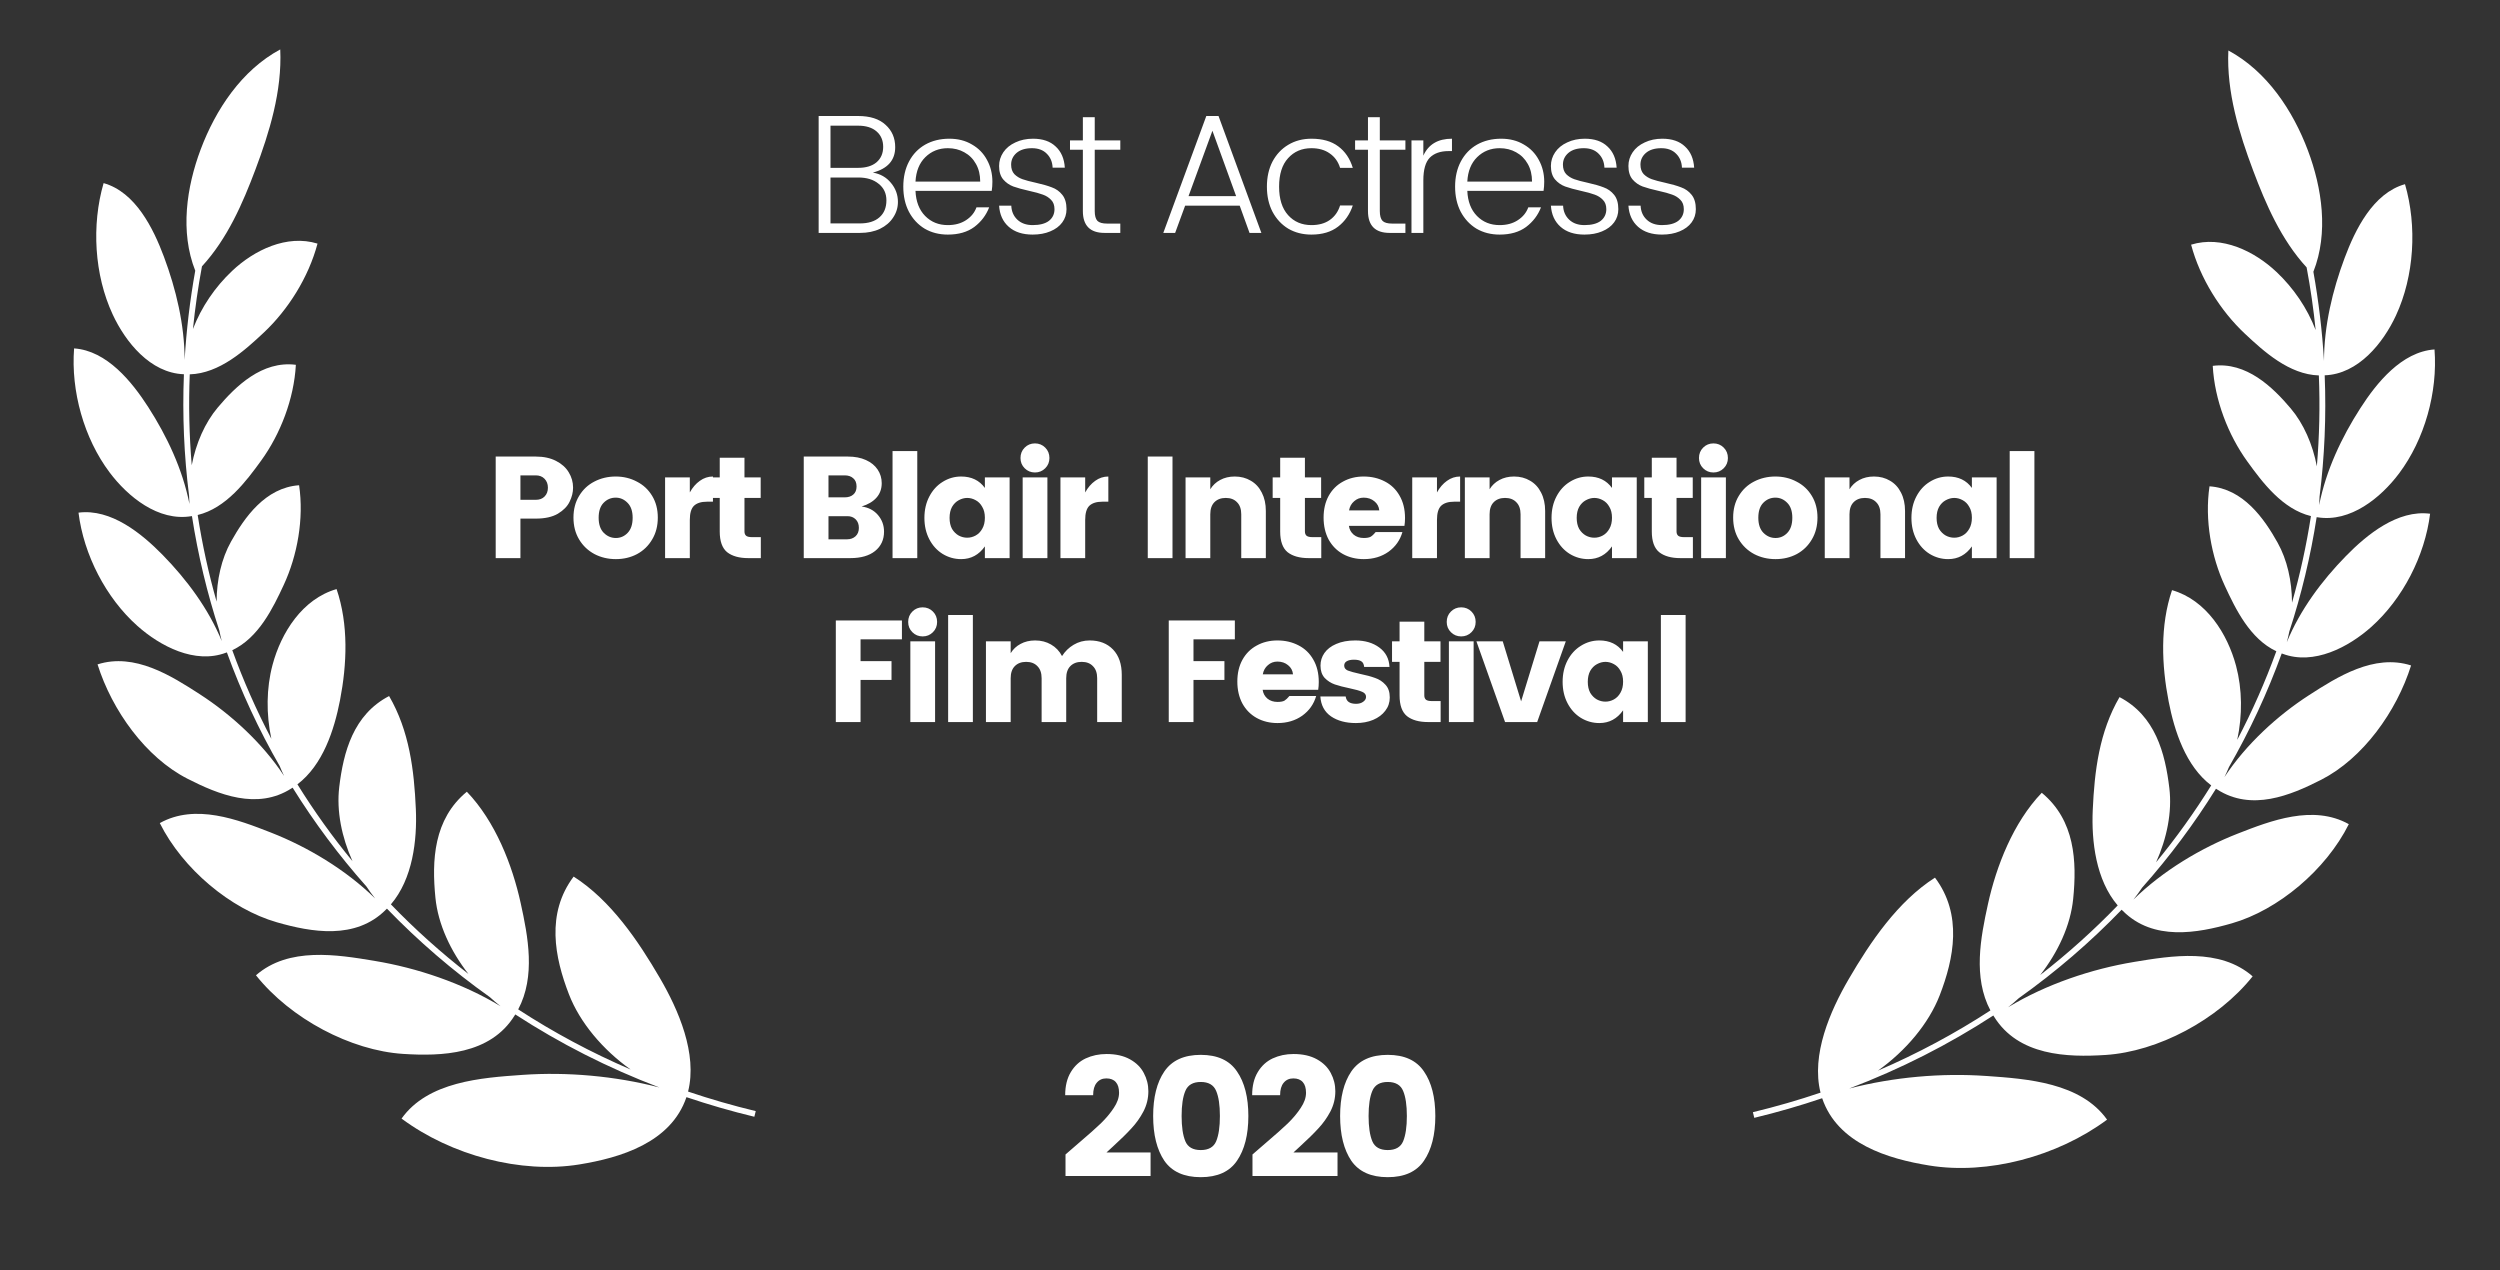 <svg width="122" height="62" viewBox="0 0 122 62" fill="none" xmlns="http://www.w3.org/2000/svg">
<rect x="0" y="0" width="122" height="62" fill="#333333" stroke="none"/>
<path d="M9.528 13.21C8.778 11.31 9.104 9.126 9.794 7.289C10.521 5.356 11.786 3.429 13.676 2.412C13.77 4.449 13.146 6.462 12.464 8.276C11.851 9.908 11.099 11.647 9.856 12.997C9.665 14.02 9.519 15.04 9.416 16.055C9.828 14.983 10.496 14.005 11.329 13.219C12.401 12.207 13.997 11.426 15.495 11.888C15.056 13.539 14.056 15.121 12.872 16.231C11.94 17.105 10.709 18.224 9.26 18.268C9.2 19.763 9.234 21.243 9.357 22.703C9.562 21.635 10 20.628 10.633 19.879C11.502 18.849 12.792 17.591 14.438 17.802C14.348 19.472 13.68 21.184 12.749 22.471C12.009 23.493 11.033 24.796 9.647 25.132C9.869 26.567 10.178 27.978 10.57 29.359C10.574 28.302 10.808 27.264 11.273 26.432C11.928 25.258 12.947 23.794 14.596 23.68C14.838 25.319 14.51 27.111 13.85 28.536C13.322 29.675 12.618 31.128 11.335 31.729C11.874 33.215 12.511 34.659 13.242 36.053C12.986 34.851 12.996 33.585 13.3 32.446C13.718 30.876 14.757 29.226 16.425 28.747C17.015 30.481 16.933 32.416 16.591 34.178C16.309 35.629 15.755 37.333 14.514 38.275C15.325 39.581 16.223 40.835 17.202 42.027C16.676 40.858 16.415 39.579 16.555 38.407C16.759 36.701 17.24 34.876 18.988 33.967C19.979 35.672 20.209 37.586 20.293 39.476C20.361 41.005 20.141 42.889 19.076 44.133C20.247 45.346 21.51 46.482 22.86 47.53C21.989 46.416 21.379 45.108 21.249 43.815C21.067 41.988 21.156 39.977 22.782 38.636C24.173 40.084 25.003 42.217 25.409 44.07C25.769 45.708 26.144 47.646 25.288 49.258C27.005 50.376 28.838 51.36 30.777 52.194C29.413 51.225 28.296 49.896 27.765 48.523C27.068 46.724 26.637 44.579 27.994 42.777C29.813 43.939 31.15 45.921 32.203 47.729C33.107 49.28 34.043 51.421 33.578 53.269C34.651 53.632 35.752 53.95 36.88 54.222L36.812 54.498C35.681 54.225 34.576 53.905 33.499 53.541C32.744 55.766 30.271 56.5 28.271 56.825C25.421 57.287 22.029 56.391 19.596 54.587C20.88 52.778 23.499 52.594 25.475 52.456L25.5 52.454C27.665 52.303 30.005 52.505 32.181 53.069C29.667 52.115 27.315 50.915 25.146 49.504L25.114 49.555C23.925 51.477 21.539 51.551 19.666 51.43C17.124 51.265 14.189 49.724 12.491 47.594C14.088 46.196 16.448 46.587 18.276 46.89L18.285 46.892C20.326 47.23 22.556 47.968 24.427 49.104C24.249 48.964 24.075 48.816 23.905 48.66C22.085 47.367 20.407 45.919 18.883 44.342C18.866 44.359 18.848 44.377 18.829 44.394C17.348 45.88 15.191 45.491 13.508 45.007C11.255 44.36 8.918 42.408 7.798 40.167C9.534 39.198 11.608 39.997 13.222 40.629C14.992 41.322 16.866 42.431 18.307 43.846C18.158 43.659 18.017 43.464 17.883 43.262C16.544 41.755 15.339 40.141 14.28 38.438L14.227 38.471C12.551 39.55 10.653 38.769 9.148 38.001C7.108 36.96 5.469 34.672 4.76 32.422C6.57 31.844 8.358 32.978 9.748 33.877C11.268 34.859 12.808 36.261 13.865 37.868C13.788 37.71 13.715 37.548 13.649 37.383C12.633 35.616 11.77 33.761 11.072 31.837L11.036 31.849L11.033 31.85C9.509 32.428 7.813 31.53 6.706 30.545C5.169 29.177 4.085 27.073 3.831 25.017C5.42 24.812 6.916 26.038 7.94 27.083C9.117 28.286 10.174 29.708 10.824 31.287C10.777 31.115 10.736 30.941 10.702 30.765C10.111 28.957 9.663 27.092 9.367 25.186L9.344 25.189L9.336 25.19C7.726 25.458 6.236 24.237 5.347 23.052C4.098 21.389 3.455 19.087 3.616 17.002C5.221 17.113 6.442 18.635 7.235 19.867C8.152 21.292 8.912 22.905 9.245 24.593C9.235 24.458 9.229 24.323 9.227 24.188C8.982 22.247 8.895 20.267 8.975 18.263L8.97 18.263C7.333 18.204 6.122 16.688 5.498 15.343C4.603 13.419 4.46 10.986 5.056 8.936C6.617 9.373 7.487 11.158 8.001 12.532C8.593 14.117 9.006 15.845 9.01 17.563C9.095 16.122 9.266 14.669 9.528 13.21Z" fill="white"/>
<path d="M52.675 55.751C53.122 55.371 53.472 55.06 53.725 54.817C53.979 54.569 54.188 54.318 54.354 54.065C54.524 53.811 54.61 53.566 54.61 53.329C54.61 53.098 54.557 52.924 54.453 52.808C54.348 52.687 54.194 52.626 53.99 52.626C53.791 52.626 53.634 52.698 53.519 52.841C53.403 52.979 53.345 53.18 53.345 53.445H51.981C51.981 52.998 52.072 52.624 52.254 52.321C52.436 52.017 52.678 51.794 52.981 51.651C53.29 51.508 53.629 51.436 53.998 51.436C54.45 51.436 54.83 51.521 55.139 51.692C55.448 51.863 55.673 52.086 55.817 52.362C55.966 52.638 56.04 52.935 56.04 53.255C56.04 53.602 55.96 53.93 55.8 54.239C55.641 54.542 55.445 54.817 55.213 55.065C54.987 55.313 54.687 55.608 54.312 55.95C54.307 55.955 54.202 56.052 53.998 56.239H56.148V57.388H51.997V56.338L52.675 55.751ZM56.819 56.644C56.456 56.104 56.274 55.377 56.274 54.462C56.274 53.547 56.456 52.822 56.819 52.288C57.189 51.747 57.781 51.477 58.597 51.477C59.413 51.477 60.002 51.747 60.366 52.288C60.735 52.822 60.92 53.547 60.92 54.462C60.92 55.377 60.735 56.104 60.366 56.644C60.002 57.179 59.413 57.446 58.597 57.446C57.781 57.446 57.189 57.179 56.819 56.644ZM59.349 55.694C59.471 55.401 59.531 54.991 59.531 54.462C59.531 53.933 59.471 53.525 59.349 53.238C59.228 52.946 58.977 52.8 58.597 52.8C58.217 52.8 57.966 52.946 57.845 53.238C57.723 53.525 57.663 53.933 57.663 54.462C57.663 54.991 57.723 55.401 57.845 55.694C57.966 55.98 58.217 56.123 58.597 56.123C58.977 56.123 59.228 55.98 59.349 55.694ZM61.799 55.751C62.246 55.371 62.596 55.06 62.849 54.817C63.103 54.569 63.312 54.318 63.477 54.065C63.648 53.811 63.734 53.566 63.734 53.329C63.734 53.098 63.681 52.924 63.577 52.808C63.472 52.687 63.318 52.626 63.114 52.626C62.915 52.626 62.758 52.698 62.642 52.841C62.527 52.979 62.469 53.18 62.469 53.445H61.105C61.105 52.998 61.196 52.624 61.378 52.321C61.559 52.017 61.802 51.794 62.105 51.651C62.414 51.508 62.753 51.436 63.122 51.436C63.574 51.436 63.954 51.521 64.263 51.692C64.571 51.863 64.797 52.086 64.941 52.362C65.09 52.638 65.164 52.935 65.164 53.255C65.164 53.602 65.084 53.93 64.924 54.239C64.764 54.542 64.569 54.817 64.337 55.065C64.111 55.313 63.811 55.608 63.436 55.95C63.431 55.955 63.326 56.052 63.122 56.239H65.271V57.388H61.121V56.338L61.799 55.751ZM65.943 56.644C65.58 56.104 65.398 55.377 65.398 54.462C65.398 53.547 65.58 52.822 65.943 52.288C66.313 51.747 66.905 51.477 67.721 51.477C68.537 51.477 69.126 51.747 69.49 52.288C69.859 52.822 70.044 53.547 70.044 54.462C70.044 55.377 69.859 56.104 69.49 56.644C69.126 57.179 68.537 57.446 67.721 57.446C66.905 57.446 66.313 57.179 65.943 56.644ZM68.473 55.694C68.594 55.401 68.655 54.991 68.655 54.462C68.655 53.933 68.594 53.525 68.473 53.238C68.352 52.946 68.101 52.8 67.721 52.8C67.341 52.8 67.09 52.946 66.969 53.238C66.847 53.525 66.787 53.933 66.787 54.462C66.787 54.991 66.847 55.401 66.969 55.694C67.09 55.98 67.341 56.123 67.721 56.123C68.101 56.123 68.352 55.98 68.473 55.694Z" fill="white"/>
<path d="M112.893 13.262C113.642 11.363 113.316 9.178 112.626 7.341C111.899 5.409 110.634 3.481 108.744 2.464C108.65 4.501 109.274 6.514 109.956 8.328C110.57 9.96 111.321 11.699 112.563 13.049C112.755 14.072 112.901 15.091 113.004 16.106C112.592 15.034 111.925 14.057 111.092 13.271C110.02 12.259 108.423 11.478 106.926 11.94C107.365 13.591 108.364 15.173 109.549 16.283C110.481 17.157 111.712 18.276 113.16 18.321C113.221 19.815 113.186 21.295 113.063 22.756C112.858 21.687 112.421 20.681 111.787 19.931C110.918 18.901 109.628 17.643 107.982 17.854C108.072 19.525 108.741 21.237 109.672 22.523C110.41 23.545 111.387 24.848 112.774 25.185C112.552 26.619 112.243 28.03 111.85 29.411C111.846 28.354 111.613 27.316 111.148 26.484C110.493 25.31 109.472 23.846 107.824 23.732C107.582 25.371 107.91 27.163 108.571 28.588C109.098 29.727 109.803 31.18 111.085 31.781C110.546 33.267 109.909 34.711 109.177 36.105C109.434 34.904 109.424 33.638 109.121 32.498C108.702 30.928 107.664 29.278 105.995 28.799C105.405 30.533 105.487 32.468 105.83 34.23C106.112 35.681 106.665 37.385 107.907 38.328C107.095 39.634 106.197 40.888 105.216 42.081C105.744 40.911 106.005 39.631 105.864 38.46C105.66 36.753 105.18 34.928 103.433 34.019C102.44 35.725 102.21 37.639 102.126 39.529C102.058 41.057 102.279 42.942 103.344 44.185C102.172 45.399 100.91 46.534 99.561 47.582C100.432 46.467 101.042 45.16 101.171 43.867C101.354 42.04 101.265 40.029 99.638 38.688C98.248 40.136 97.418 42.269 97.012 44.122C96.652 45.76 96.277 47.698 97.132 49.31C95.415 50.428 93.582 51.413 91.643 52.247C93.007 51.278 94.123 49.948 94.656 48.575C95.353 46.776 95.783 44.632 94.427 42.829C92.607 43.991 91.27 45.973 90.217 47.781C89.313 49.332 88.377 51.473 88.842 53.321C87.769 53.684 86.668 54.003 85.541 54.275L85.608 54.551C86.739 54.278 87.844 53.958 88.921 53.593C89.676 55.818 92.149 56.553 94.149 56.877C96.999 57.339 100.392 56.444 102.825 54.639C101.54 52.83 98.921 52.647 96.946 52.508L96.92 52.507C94.756 52.355 92.415 52.557 90.239 53.121C92.752 52.167 95.105 50.967 97.275 49.556L97.304 49.603C98.492 51.529 100.88 51.604 102.754 51.482C105.297 51.317 108.231 49.776 109.929 47.646C108.331 46.248 105.973 46.639 104.144 46.942L104.135 46.944C102.095 47.282 99.866 48.02 97.995 49.155C98.173 49.016 98.346 48.868 98.516 48.712C100.335 47.419 102.013 45.972 103.536 44.394C103.558 44.415 103.579 44.436 103.6 44.457C105.082 45.931 107.233 45.542 108.913 45.059C111.167 44.413 113.503 42.46 114.622 40.219C112.887 39.25 110.813 40.049 109.2 40.681C107.426 41.375 105.552 42.485 104.11 43.901C104.258 43.715 104.401 43.519 104.536 43.317C105.875 41.809 107.081 40.194 108.14 38.49L108.186 38.519L108.198 38.526C109.872 39.601 111.769 38.821 113.273 38.053C115.313 37.012 116.953 34.724 117.661 32.474C115.851 31.896 114.063 33.031 112.673 33.929C111.151 34.912 109.61 36.315 108.553 37.923C108.631 37.764 108.704 37.602 108.771 37.437C109.787 35.669 110.65 33.814 111.348 31.889L111.385 31.901L111.391 31.904C112.914 32.479 114.609 31.581 115.715 30.597C117.251 29.229 118.335 27.125 118.589 25.07C117.001 24.864 115.504 26.09 114.481 27.135C113.303 28.339 112.245 29.761 111.595 31.342C111.643 31.169 111.684 30.994 111.719 30.817C112.31 29.009 112.758 27.145 113.053 25.238L113.098 25.244C114.703 25.503 116.187 24.286 117.074 23.104C118.322 21.441 118.965 19.14 118.804 17.053C117.2 17.166 115.978 18.687 115.186 19.919C114.268 21.345 113.507 22.959 113.175 24.647C113.185 24.512 113.191 24.377 113.194 24.24C113.438 22.3 113.525 20.32 113.445 18.315C115.084 18.258 116.298 16.741 116.923 15.395C117.816 13.471 117.96 11.038 117.364 8.988C115.803 9.425 114.933 11.21 114.419 12.585C113.827 14.169 113.414 15.897 113.411 17.615C113.326 16.174 113.153 14.721 112.893 13.262Z" fill="white"/>
<path d="M25.397 25.308V27.236H24.19V22.28H26.145C26.531 22.28 26.861 22.351 27.134 22.492C27.411 22.633 27.618 22.819 27.755 23.05C27.896 23.28 27.966 23.53 27.966 23.798C27.966 24.024 27.91 24.252 27.797 24.483C27.689 24.709 27.498 24.904 27.225 25.069C26.952 25.229 26.592 25.308 26.145 25.308H25.397ZM26.145 24.391C26.329 24.391 26.472 24.337 26.576 24.229C26.684 24.12 26.738 23.977 26.738 23.798C26.738 23.624 26.684 23.48 26.576 23.367C26.468 23.254 26.324 23.198 26.145 23.198H25.397V24.391H26.145ZM30.047 23.254C30.423 23.254 30.767 23.337 31.077 23.502C31.393 23.662 31.642 23.894 31.826 24.2C32.009 24.502 32.101 24.854 32.101 25.259C32.101 25.664 32.009 26.019 31.826 26.325C31.647 26.631 31.402 26.869 31.091 27.038C30.781 27.203 30.435 27.285 30.054 27.285C29.673 27.285 29.324 27.203 29.009 27.038C28.694 26.869 28.444 26.631 28.261 26.325C28.077 26.019 27.985 25.664 27.985 25.259C27.985 24.854 28.077 24.502 28.261 24.2C28.444 23.894 28.691 23.662 29.002 23.502C29.317 23.337 29.666 23.254 30.047 23.254ZM30.047 24.285C29.816 24.285 29.618 24.37 29.454 24.539C29.294 24.704 29.214 24.946 29.214 25.266C29.214 25.586 29.296 25.831 29.461 26C29.63 26.17 29.828 26.254 30.054 26.254C30.28 26.254 30.473 26.17 30.633 26C30.793 25.831 30.873 25.586 30.873 25.266C30.873 24.946 30.79 24.704 30.625 24.539C30.461 24.37 30.268 24.285 30.047 24.285ZM33.663 24.031C33.795 23.791 33.957 23.603 34.15 23.466C34.343 23.325 34.557 23.254 34.792 23.254V24.483H34.496C34.218 24.483 34.009 24.549 33.868 24.68C33.731 24.812 33.663 25.043 33.663 25.372V27.236H32.456V23.297H33.663V24.031ZM37.128 26.212V27.236H36.514C36.071 27.236 35.728 27.139 35.483 26.946C35.243 26.748 35.123 26.412 35.123 25.937V24.299H34.756V23.297H35.123V22.337H36.33V23.297H37.121V24.299H36.33V25.937C36.33 26.031 36.358 26.102 36.415 26.148C36.471 26.191 36.565 26.212 36.697 26.212H37.128ZM42.047 24.716C42.381 24.763 42.647 24.901 42.844 25.132C43.042 25.363 43.141 25.633 43.141 25.944C43.141 26.339 42.995 26.654 42.703 26.89C42.416 27.12 42.014 27.236 41.496 27.236H39.223V22.28H41.376C41.715 22.28 42.009 22.337 42.258 22.45C42.508 22.563 42.698 22.718 42.83 22.916C42.962 23.113 43.028 23.334 43.028 23.579C43.028 23.861 42.941 24.099 42.767 24.292C42.597 24.48 42.357 24.622 42.047 24.716ZM40.43 24.271H41.221C41.395 24.271 41.534 24.226 41.637 24.137C41.745 24.047 41.8 23.916 41.8 23.741C41.8 23.563 41.745 23.428 41.637 23.339C41.534 23.245 41.395 23.198 41.221 23.198H40.43V24.271ZM41.341 26.318C41.505 26.318 41.642 26.268 41.75 26.17C41.858 26.071 41.913 25.934 41.913 25.76C41.913 25.586 41.861 25.447 41.757 25.344C41.654 25.24 41.52 25.189 41.355 25.189H40.43V26.318H41.341ZM44.763 22.012V27.236H43.556V22.012H44.763ZM46.904 23.254C47.407 23.254 47.793 23.44 48.062 23.812V23.297H49.269V27.236H48.062V26.664C47.77 27.078 47.384 27.285 46.904 27.285C46.579 27.285 46.278 27.2 46 27.031C45.727 26.861 45.511 26.624 45.351 26.318C45.191 26.012 45.111 25.664 45.111 25.273C45.111 24.883 45.191 24.534 45.351 24.229C45.511 23.923 45.727 23.685 46 23.516C46.278 23.341 46.579 23.254 46.904 23.254ZM47.2 24.299C47.059 24.299 46.92 24.337 46.784 24.412C46.652 24.483 46.544 24.591 46.459 24.737C46.379 24.883 46.339 25.061 46.339 25.273C46.339 25.485 46.379 25.664 46.459 25.81C46.544 25.951 46.652 26.059 46.784 26.134C46.916 26.205 47.054 26.24 47.2 26.24C47.342 26.24 47.478 26.205 47.61 26.134C47.746 26.059 47.855 25.948 47.934 25.803C48.019 25.657 48.062 25.478 48.062 25.266C48.062 25.054 48.019 24.878 47.934 24.737C47.855 24.591 47.749 24.483 47.617 24.412C47.485 24.337 47.346 24.299 47.2 24.299ZM49.8 22.351C49.8 22.148 49.868 21.979 50.005 21.843C50.141 21.706 50.308 21.638 50.506 21.638C50.703 21.638 50.87 21.706 51.007 21.843C51.143 21.979 51.212 22.148 51.212 22.351C51.212 22.549 51.143 22.716 51.007 22.852C50.87 22.988 50.703 23.057 50.506 23.057C50.308 23.057 50.141 22.988 50.005 22.852C49.868 22.716 49.8 22.549 49.8 22.351ZM51.113 23.297V27.236H49.906V23.297H51.113ZM52.957 24.031C53.089 23.791 53.251 23.603 53.444 23.466C53.637 23.325 53.851 23.254 54.087 23.254V24.483H53.79C53.512 24.483 53.303 24.549 53.162 24.68C53.025 24.812 52.957 25.043 52.957 25.372V27.236H51.75V23.297H52.957V24.031ZM57.218 22.28V27.236H56.011V22.28H57.218ZM60.255 23.254C60.552 23.254 60.813 23.323 61.039 23.459C61.27 23.591 61.448 23.784 61.575 24.038C61.707 24.292 61.773 24.591 61.773 24.934V27.236H60.573V25.097C60.573 24.843 60.505 24.647 60.368 24.511C60.236 24.37 60.053 24.299 59.818 24.299C59.582 24.299 59.397 24.37 59.26 24.511C59.128 24.647 59.062 24.843 59.062 25.097V27.236H57.855V23.297H59.062V23.876C59.18 23.683 59.34 23.532 59.542 23.424C59.749 23.311 59.987 23.254 60.255 23.254ZM64.478 26.212V27.236H63.864C63.421 27.236 63.078 27.139 62.833 26.946C62.593 26.748 62.473 26.412 62.473 25.937V24.299H62.106V23.297H62.473V22.337H63.68V23.297H64.471V24.299H63.68V25.937C63.68 26.031 63.709 26.102 63.765 26.148C63.821 26.191 63.916 26.212 64.047 26.212H64.478ZM68.565 25.28C68.565 25.417 68.556 25.544 68.537 25.662H65.826C65.85 25.836 65.928 25.979 66.059 26.092C66.191 26.2 66.356 26.254 66.553 26.254C66.704 26.254 66.817 26.233 66.892 26.191C66.968 26.144 67.048 26.069 67.132 25.965H68.438C68.325 26.36 68.099 26.68 67.76 26.925C67.422 27.165 67.019 27.285 66.553 27.285C66.177 27.285 65.838 27.203 65.537 27.038C65.24 26.873 65.008 26.638 64.838 26.332C64.674 26.021 64.591 25.664 64.591 25.259C64.591 24.854 64.674 24.502 64.838 24.2C65.008 23.894 65.24 23.662 65.537 23.502C65.834 23.337 66.17 23.254 66.546 23.254C66.928 23.254 67.271 23.334 67.577 23.494C67.883 23.65 68.123 23.88 68.297 24.186C68.476 24.492 68.565 24.857 68.565 25.28ZM67.309 24.906C67.29 24.723 67.21 24.574 67.069 24.462C66.928 24.344 66.754 24.285 66.546 24.285C66.368 24.285 66.212 24.344 66.081 24.462C65.949 24.574 65.866 24.723 65.834 24.906H67.309ZM70.124 24.031C70.256 23.791 70.418 23.603 70.611 23.466C70.804 23.325 71.018 23.254 71.254 23.254V24.483H70.957C70.679 24.483 70.47 24.549 70.329 24.68C70.192 24.812 70.124 25.043 70.124 25.372V27.236H68.917V23.297H70.124V24.031ZM73.885 23.254C74.182 23.254 74.443 23.323 74.669 23.459C74.899 23.591 75.078 23.784 75.205 24.038C75.337 24.292 75.403 24.591 75.403 24.934V27.236H74.203V25.097C74.203 24.843 74.135 24.647 73.998 24.511C73.866 24.37 73.683 24.299 73.448 24.299C73.212 24.299 73.026 24.37 72.89 24.511C72.758 24.647 72.692 24.843 72.692 25.097V27.236H71.485V23.297H72.692V23.876C72.81 23.683 72.97 23.532 73.172 23.424C73.379 23.311 73.617 23.254 73.885 23.254ZM77.508 23.254C78.011 23.254 78.397 23.44 78.665 23.812V23.297H79.873V27.236H78.665V26.664C78.374 27.078 77.988 27.285 77.508 27.285C77.183 27.285 76.882 27.2 76.604 27.031C76.331 26.861 76.115 26.624 75.955 26.318C75.795 26.012 75.715 25.664 75.715 25.273C75.715 24.883 75.795 24.534 75.955 24.229C76.115 23.923 76.331 23.685 76.604 23.516C76.882 23.341 77.183 23.254 77.508 23.254ZM77.804 24.299C77.663 24.299 77.524 24.337 77.388 24.412C77.256 24.483 77.148 24.591 77.063 24.737C76.983 24.883 76.943 25.061 76.943 25.273C76.943 25.485 76.983 25.664 77.063 25.81C77.148 25.951 77.256 26.059 77.388 26.134C77.519 26.205 77.658 26.24 77.804 26.24C77.945 26.24 78.082 26.205 78.214 26.134C78.35 26.059 78.458 25.948 78.538 25.803C78.623 25.657 78.665 25.478 78.665 25.266C78.665 25.054 78.623 24.878 78.538 24.737C78.458 24.591 78.353 24.483 78.221 24.412C78.089 24.337 77.95 24.299 77.804 24.299ZM82.613 26.212V27.236H81.999C81.557 27.236 81.213 27.139 80.968 26.946C80.728 26.748 80.608 26.412 80.608 25.937V24.299H80.241V23.297H80.608V22.337H81.815V23.297H82.606V24.299H81.815V25.937C81.815 26.031 81.844 26.102 81.9 26.148C81.957 26.191 82.051 26.212 82.182 26.212H82.613ZM82.91 22.351C82.91 22.148 82.978 21.979 83.115 21.843C83.251 21.706 83.418 21.638 83.616 21.638C83.813 21.638 83.98 21.706 84.117 21.843C84.253 21.979 84.322 22.148 84.322 22.351C84.322 22.549 84.253 22.716 84.117 22.852C83.98 22.988 83.813 23.057 83.616 23.057C83.418 23.057 83.251 22.988 83.115 22.852C82.978 22.716 82.91 22.549 82.91 22.351ZM84.223 23.297V27.236H83.016V23.297H84.223ZM86.639 23.254C87.015 23.254 87.359 23.337 87.669 23.502C87.985 23.662 88.234 23.894 88.418 24.2C88.601 24.502 88.693 24.854 88.693 25.259C88.693 25.664 88.601 26.019 88.418 26.325C88.239 26.631 87.994 26.869 87.684 27.038C87.373 27.203 87.027 27.285 86.646 27.285C86.265 27.285 85.916 27.203 85.601 27.038C85.286 26.869 85.037 26.631 84.853 26.325C84.669 26.019 84.578 25.664 84.578 25.259C84.578 24.854 84.669 24.502 84.853 24.2C85.037 23.894 85.284 23.662 85.594 23.502C85.909 23.337 86.258 23.254 86.639 23.254ZM86.639 24.285C86.408 24.285 86.211 24.37 86.046 24.539C85.886 24.704 85.806 24.946 85.806 25.266C85.806 25.586 85.888 25.831 86.053 26C86.222 26.17 86.42 26.254 86.646 26.254C86.872 26.254 87.065 26.17 87.225 26C87.385 25.831 87.465 25.586 87.465 25.266C87.465 24.946 87.382 24.704 87.218 24.539C87.053 24.37 86.86 24.285 86.639 24.285ZM91.448 23.254C91.745 23.254 92.006 23.323 92.232 23.459C92.462 23.591 92.641 23.784 92.768 24.038C92.9 24.292 92.966 24.591 92.966 24.934V27.236H91.766V25.097C91.766 24.843 91.698 24.647 91.561 24.511C91.429 24.37 91.246 24.299 91.01 24.299C90.775 24.299 90.589 24.37 90.453 24.511C90.321 24.647 90.255 24.843 90.255 25.097V27.236H89.048V23.297H90.255V23.876C90.373 23.683 90.533 23.532 90.735 23.424C90.942 23.311 91.18 23.254 91.448 23.254ZM95.071 23.254C95.574 23.254 95.96 23.44 96.228 23.812V23.297H97.435V27.236H96.228V26.664C95.937 27.078 95.551 27.285 95.071 27.285C94.746 27.285 94.445 27.2 94.167 27.031C93.894 26.861 93.678 26.624 93.518 26.318C93.358 26.012 93.278 25.664 93.278 25.273C93.278 24.883 93.358 24.534 93.518 24.229C93.678 23.923 93.894 23.685 94.167 23.516C94.445 23.341 94.746 23.254 95.071 23.254ZM95.367 24.299C95.226 24.299 95.087 24.337 94.951 24.412C94.819 24.483 94.711 24.591 94.626 24.737C94.546 24.883 94.506 25.061 94.506 25.273C94.506 25.485 94.546 25.664 94.626 25.81C94.711 25.951 94.819 26.059 94.951 26.134C95.082 26.205 95.221 26.24 95.367 26.24C95.508 26.24 95.645 26.205 95.777 26.134C95.913 26.059 96.021 25.948 96.101 25.803C96.186 25.657 96.228 25.478 96.228 25.266C96.228 25.054 96.186 24.878 96.101 24.737C96.021 24.591 95.915 24.483 95.784 24.412C95.652 24.337 95.513 24.299 95.367 24.299ZM99.279 22.012V27.236H98.073V22.012H99.279ZM44.014 30.28V31.198H41.995V32.264H43.506V33.181H41.995V35.236H40.788V30.28H44.014ZM44.319 30.351C44.319 30.148 44.387 29.979 44.524 29.843C44.66 29.706 44.827 29.638 45.025 29.638C45.223 29.638 45.39 29.706 45.526 29.843C45.663 29.979 45.731 30.148 45.731 30.351C45.731 30.549 45.663 30.716 45.526 30.852C45.39 30.988 45.223 31.057 45.025 31.057C44.827 31.057 44.66 30.988 44.524 30.852C44.387 30.716 44.319 30.549 44.319 30.351ZM45.632 31.297V35.236H44.425V31.297H45.632ZM47.476 30.012V35.236H46.269V30.012H47.476ZM53.175 31.254C53.655 31.254 54.036 31.403 54.319 31.699C54.601 31.996 54.742 32.407 54.742 32.934V35.236H53.542V33.097C53.542 32.843 53.474 32.647 53.337 32.511C53.206 32.37 53.022 32.299 52.787 32.299C52.551 32.299 52.365 32.37 52.229 32.511C52.097 32.647 52.031 32.843 52.031 33.097V35.236H50.831V33.097C50.831 32.843 50.763 32.647 50.627 32.511C50.495 32.37 50.311 32.299 50.076 32.299C49.841 32.299 49.655 32.37 49.519 32.511C49.387 32.647 49.321 32.843 49.321 33.097V35.236H48.114V31.297H49.321V31.876C49.438 31.683 49.599 31.532 49.801 31.424C50.008 31.311 50.245 31.254 50.514 31.254C50.806 31.254 51.064 31.32 51.29 31.452C51.521 31.584 51.7 31.772 51.827 32.017C51.973 31.786 52.161 31.603 52.391 31.466C52.627 31.325 52.888 31.254 53.175 31.254ZM60.261 30.28V31.198H58.242V32.264H59.752V33.181H58.242V35.236H57.035V30.28H60.261ZM64.356 33.28C64.356 33.417 64.347 33.544 64.328 33.661H61.617C61.641 33.836 61.718 33.979 61.85 34.092C61.982 34.2 62.147 34.254 62.344 34.254C62.495 34.254 62.608 34.233 62.683 34.191C62.758 34.144 62.838 34.069 62.923 33.965H64.229C64.116 34.36 63.89 34.68 63.551 34.925C63.212 35.165 62.81 35.285 62.344 35.285C61.968 35.285 61.629 35.203 61.328 35.038C61.031 34.873 60.798 34.638 60.629 34.332C60.464 34.022 60.382 33.664 60.382 33.259C60.382 32.854 60.464 32.502 60.629 32.2C60.798 31.894 61.031 31.662 61.328 31.502C61.624 31.337 61.961 31.254 62.337 31.254C62.718 31.254 63.062 31.334 63.368 31.494C63.674 31.65 63.914 31.88 64.088 32.186C64.267 32.492 64.356 32.857 64.356 33.28ZM63.099 32.906C63.081 32.723 63.001 32.574 62.859 32.462C62.718 32.344 62.544 32.285 62.337 32.285C62.158 32.285 62.003 32.344 61.871 32.462C61.739 32.574 61.657 32.723 61.624 32.906H63.099ZM66.141 31.254C66.611 31.254 67.002 31.37 67.312 31.6C67.623 31.831 67.788 32.146 67.807 32.546H66.571C66.557 32.41 66.51 32.318 66.43 32.271C66.35 32.219 66.23 32.193 66.07 32.193C65.92 32.193 65.802 32.219 65.717 32.271C65.637 32.318 65.597 32.389 65.597 32.483C65.597 32.591 65.656 32.671 65.774 32.723C65.896 32.77 66.094 32.824 66.367 32.885C66.663 32.946 66.908 33.012 67.101 33.083C67.298 33.148 67.468 33.259 67.609 33.414C67.75 33.565 67.821 33.772 67.821 34.036C67.821 34.28 67.748 34.497 67.602 34.685C67.461 34.873 67.263 35.022 67.009 35.13C66.76 35.233 66.48 35.285 66.169 35.285C65.68 35.285 65.275 35.177 64.955 34.96C64.635 34.739 64.461 34.414 64.433 33.986H65.668C65.687 34.113 65.738 34.205 65.823 34.261C65.908 34.318 66.025 34.346 66.176 34.346C66.317 34.346 66.433 34.313 66.522 34.247C66.616 34.181 66.663 34.102 66.663 34.007C66.663 33.894 66.6 33.812 66.472 33.76C66.345 33.704 66.145 33.647 65.873 33.591C65.576 33.53 65.331 33.466 65.138 33.4C64.95 33.334 64.785 33.228 64.644 33.083C64.508 32.932 64.44 32.732 64.44 32.483C64.44 32.257 64.503 32.052 64.63 31.869C64.762 31.68 64.955 31.532 65.209 31.424C65.468 31.311 65.778 31.254 66.141 31.254ZM70.303 34.212V35.236H69.689C69.247 35.236 68.903 35.139 68.659 34.946C68.418 34.748 68.299 34.412 68.299 33.937V32.299H67.931V31.297H68.299V30.337H69.506V31.297H70.296V32.299H69.506V33.937C69.506 34.031 69.534 34.102 69.59 34.148C69.647 34.191 69.741 34.212 69.873 34.212H70.303ZM70.6 30.351C70.6 30.148 70.668 29.979 70.805 29.843C70.941 29.706 71.108 29.638 71.306 29.638C71.504 29.638 71.671 29.706 71.807 29.843C71.944 29.979 72.012 30.148 72.012 30.351C72.012 30.549 71.944 30.716 71.807 30.852C71.671 30.988 71.504 31.057 71.306 31.057C71.108 31.057 70.941 30.988 70.805 30.852C70.668 30.716 70.6 30.549 70.6 30.351ZM71.913 31.297V35.236H70.706V31.297H71.913ZM74.23 34.226L75.127 31.297H76.411L75.014 35.236H73.447L72.049 31.297H73.334L74.23 34.226ZM78.049 31.254C78.552 31.254 78.938 31.44 79.207 31.812V31.297H80.414V35.236H79.207V34.664C78.915 35.078 78.529 35.285 78.049 35.285C77.724 35.285 77.423 35.2 77.145 35.031C76.872 34.861 76.656 34.624 76.496 34.318C76.336 34.012 76.256 33.664 76.256 33.273C76.256 32.883 76.336 32.534 76.496 32.228C76.656 31.923 76.872 31.685 77.145 31.516C77.423 31.341 77.724 31.254 78.049 31.254ZM78.345 32.299C78.204 32.299 78.065 32.337 77.929 32.412C77.797 32.483 77.689 32.591 77.604 32.737C77.524 32.883 77.484 33.062 77.484 33.273C77.484 33.485 77.524 33.664 77.604 33.81C77.689 33.951 77.797 34.059 77.929 34.134C78.061 34.205 78.2 34.24 78.345 34.24C78.487 34.24 78.623 34.205 78.755 34.134C78.891 34.059 78.999 33.949 79.079 33.803C79.164 33.657 79.207 33.478 79.207 33.266C79.207 33.054 79.164 32.878 79.079 32.737C78.999 32.591 78.894 32.483 78.762 32.412C78.63 32.337 78.491 32.299 78.345 32.299ZM82.258 30.012V35.236H81.051V30.012H82.258Z" fill="white"/>
<path d="M42.595 8.423C42.959 8.483 43.254 8.651 43.48 8.927C43.706 9.197 43.819 9.506 43.819 9.853C43.819 10.128 43.742 10.382 43.587 10.613C43.438 10.845 43.223 11.03 42.942 11.167C42.661 11.3 42.336 11.366 41.967 11.366H39.95V5.661H41.876C42.46 5.661 42.907 5.805 43.215 6.091C43.529 6.372 43.686 6.736 43.686 7.183C43.686 7.816 43.323 8.23 42.595 8.423ZM40.528 8.191H41.876C42.262 8.191 42.562 8.1 42.777 7.918C42.992 7.731 43.099 7.48 43.099 7.166C43.099 6.852 42.992 6.601 42.777 6.414C42.562 6.226 42.262 6.133 41.876 6.133H40.528V8.191ZM41.959 10.903C42.372 10.903 42.692 10.804 42.917 10.605C43.144 10.407 43.257 10.131 43.257 9.778C43.257 9.437 43.13 9.167 42.876 8.968C42.628 8.764 42.297 8.662 41.884 8.662H40.528V10.903H41.959ZM48.429 8.869C48.429 9.029 48.418 9.178 48.396 9.315H44.676C44.698 9.834 44.855 10.241 45.147 10.539C45.44 10.837 45.809 10.985 46.255 10.985C46.602 10.985 46.897 10.905 47.14 10.746C47.388 10.586 47.559 10.376 47.652 10.117H48.272C48.123 10.503 47.881 10.823 47.545 11.076C47.209 11.324 46.779 11.448 46.255 11.448C45.831 11.448 45.453 11.352 45.123 11.159C44.797 10.961 44.541 10.685 44.354 10.332C44.172 9.98 44.081 9.572 44.081 9.109C44.081 8.64 44.175 8.23 44.362 7.877C44.549 7.524 44.811 7.251 45.147 7.059C45.489 6.866 45.883 6.769 46.33 6.769C46.748 6.769 47.115 6.863 47.429 7.05C47.749 7.232 47.994 7.483 48.165 7.803C48.341 8.122 48.429 8.478 48.429 8.869ZM47.834 8.861C47.834 8.53 47.765 8.244 47.627 8.001C47.49 7.753 47.3 7.563 47.057 7.431C46.82 7.298 46.553 7.232 46.255 7.232C45.82 7.232 45.453 7.378 45.156 7.67C44.864 7.957 44.704 8.354 44.676 8.861H47.834ZM50.409 6.769C50.883 6.769 51.252 6.896 51.517 7.15C51.787 7.398 51.936 7.742 51.963 8.183H51.368C51.357 7.907 51.263 7.681 51.087 7.505C50.911 7.323 50.668 7.232 50.359 7.232C50.04 7.232 49.789 7.309 49.607 7.464C49.431 7.618 49.343 7.808 49.343 8.034C49.343 8.227 49.395 8.381 49.5 8.497C49.61 8.607 49.742 8.69 49.897 8.745C50.051 8.8 50.269 8.858 50.55 8.919C50.869 8.99 51.128 9.065 51.327 9.142C51.531 9.214 51.702 9.335 51.839 9.506C51.977 9.676 52.046 9.911 52.046 10.208C52.046 10.451 51.977 10.666 51.839 10.853C51.702 11.041 51.506 11.187 51.252 11.291C51.004 11.396 50.718 11.448 50.393 11.448C49.902 11.448 49.514 11.322 49.227 11.068C48.94 10.815 48.783 10.47 48.756 10.035H49.351C49.362 10.316 49.461 10.544 49.648 10.721C49.836 10.897 50.084 10.985 50.393 10.985C50.74 10.985 51.004 10.916 51.186 10.779C51.368 10.636 51.459 10.445 51.459 10.208C51.459 10.015 51.404 9.864 51.294 9.754C51.184 9.638 51.048 9.552 50.889 9.497C50.729 9.437 50.508 9.376 50.227 9.315C49.908 9.244 49.648 9.172 49.45 9.101C49.257 9.029 49.092 8.913 48.954 8.753C48.822 8.593 48.756 8.376 48.756 8.1C48.756 7.858 48.825 7.635 48.962 7.431C49.1 7.227 49.296 7.067 49.549 6.951C49.803 6.83 50.09 6.769 50.409 6.769ZM53.423 7.307V10.299C53.423 10.525 53.467 10.685 53.555 10.779C53.644 10.867 53.801 10.911 54.027 10.911H54.671V11.366H53.903C53.197 11.366 52.844 11.01 52.844 10.299V7.307H52.216V6.852H52.844V5.719H53.423V6.852H54.671V7.307H53.423ZM60.497 10.035H57.835L57.347 11.366H56.769L58.868 5.661H59.464L61.555 11.366H60.977L60.497 10.035ZM60.323 9.572L59.166 6.381L58 9.572H60.323ZM63.999 6.769C64.539 6.769 64.974 6.893 65.305 7.141C65.641 7.389 65.878 7.739 66.016 8.191H65.396C65.302 7.888 65.134 7.654 64.892 7.488C64.655 7.318 64.357 7.232 63.999 7.232C63.53 7.232 63.15 7.395 62.858 7.72C62.566 8.04 62.42 8.503 62.42 9.109C62.42 9.71 62.566 10.172 62.858 10.498C63.15 10.823 63.53 10.985 63.999 10.985C64.357 10.985 64.655 10.903 64.892 10.737C65.134 10.567 65.302 10.33 65.396 10.027H66.016C65.873 10.456 65.633 10.801 65.297 11.06C64.96 11.319 64.528 11.448 63.999 11.448C63.574 11.448 63.197 11.352 62.866 11.159C62.541 10.961 62.285 10.685 62.097 10.332C61.915 9.98 61.825 9.572 61.825 9.109C61.825 8.646 61.915 8.238 62.097 7.885C62.285 7.533 62.541 7.26 62.866 7.067C63.197 6.868 63.574 6.769 63.999 6.769ZM67.335 7.307V10.299C67.335 10.525 67.379 10.685 67.468 10.779C67.556 10.867 67.713 10.911 67.939 10.911H68.584V11.366H67.815C67.109 11.366 66.757 11.01 66.757 10.299V7.307H66.128V6.852H66.757V5.719H67.335V6.852H68.584V7.307H67.335ZM69.459 7.596C69.707 7.045 70.173 6.769 70.856 6.769V7.373H70.691C70.294 7.373 69.988 7.48 69.773 7.695C69.564 7.91 69.459 8.279 69.459 8.803V11.366H68.88V6.852H69.459V7.596ZM75.358 8.869C75.358 9.029 75.347 9.178 75.325 9.315H71.605C71.627 9.834 71.784 10.241 72.076 10.539C72.368 10.837 72.737 10.985 73.184 10.985C73.531 10.985 73.826 10.905 74.068 10.746C74.316 10.586 74.487 10.376 74.581 10.117H75.201C75.052 10.503 74.809 10.823 74.473 11.076C74.137 11.324 73.707 11.448 73.184 11.448C72.759 11.448 72.382 11.352 72.051 11.159C71.726 10.961 71.47 10.685 71.282 10.332C71.1 9.98 71.009 9.572 71.009 9.109C71.009 8.64 71.103 8.23 71.29 7.877C71.478 7.524 71.74 7.251 72.076 7.059C72.418 6.866 72.812 6.769 73.258 6.769C73.677 6.769 74.043 6.863 74.358 7.05C74.677 7.232 74.922 7.483 75.093 7.803C75.27 8.122 75.358 8.478 75.358 8.869ZM74.763 8.861C74.763 8.53 74.694 8.244 74.556 8.001C74.418 7.753 74.228 7.563 73.986 7.431C73.749 7.298 73.481 7.232 73.184 7.232C72.748 7.232 72.382 7.378 72.084 7.67C71.792 7.957 71.632 8.354 71.605 8.861H74.763ZM77.338 6.769C77.811 6.769 78.181 6.896 78.445 7.15C78.715 7.398 78.864 7.742 78.892 8.183H78.296C78.285 7.907 78.192 7.681 78.016 7.505C77.839 7.323 77.597 7.232 77.288 7.232C76.968 7.232 76.718 7.309 76.536 7.464C76.359 7.618 76.271 7.808 76.271 8.034C76.271 8.227 76.323 8.381 76.428 8.497C76.538 8.607 76.671 8.69 76.825 8.745C76.979 8.8 77.197 8.858 77.478 8.919C77.798 8.99 78.057 9.065 78.255 9.142C78.459 9.214 78.63 9.335 78.768 9.506C78.906 9.676 78.974 9.911 78.974 10.208C78.974 10.451 78.906 10.666 78.768 10.853C78.63 11.041 78.434 11.187 78.181 11.291C77.933 11.396 77.646 11.448 77.321 11.448C76.831 11.448 76.442 11.322 76.155 11.068C75.869 10.815 75.712 10.47 75.684 10.035H76.279C76.29 10.316 76.39 10.544 76.577 10.721C76.764 10.897 77.012 10.985 77.321 10.985C77.668 10.985 77.933 10.916 78.115 10.779C78.296 10.636 78.388 10.445 78.388 10.208C78.388 10.015 78.332 9.864 78.222 9.754C78.112 9.638 77.977 9.552 77.817 9.497C77.657 9.437 77.437 9.376 77.156 9.315C76.836 9.244 76.577 9.172 76.379 9.101C76.186 9.029 76.02 8.913 75.882 8.753C75.75 8.593 75.684 8.376 75.684 8.1C75.684 7.858 75.753 7.635 75.891 7.431C76.029 7.227 76.224 7.067 76.478 6.951C76.731 6.83 77.018 6.769 77.338 6.769ZM81.12 6.769C81.594 6.769 81.964 6.896 82.228 7.15C82.498 7.398 82.647 7.742 82.675 8.183H82.079C82.068 7.907 81.975 7.681 81.798 7.505C81.622 7.323 81.379 7.232 81.071 7.232C80.751 7.232 80.5 7.309 80.319 7.464C80.142 7.618 80.054 7.808 80.054 8.034C80.054 8.227 80.106 8.381 80.211 8.497C80.321 8.607 80.454 8.69 80.608 8.745C80.762 8.8 80.98 8.858 81.261 8.919C81.581 8.99 81.84 9.065 82.038 9.142C82.242 9.214 82.413 9.335 82.551 9.506C82.688 9.676 82.757 9.911 82.757 10.208C82.757 10.451 82.688 10.666 82.551 10.853C82.413 11.041 82.217 11.187 81.964 11.291C81.716 11.396 81.429 11.448 81.104 11.448C80.613 11.448 80.225 11.322 79.938 11.068C79.652 10.815 79.495 10.47 79.467 10.035H80.062C80.073 10.316 80.172 10.544 80.36 10.721C80.547 10.897 80.795 10.985 81.104 10.985C81.451 10.985 81.716 10.916 81.897 10.779C82.079 10.636 82.17 10.445 82.17 10.208C82.17 10.015 82.115 9.864 82.005 9.754C81.895 9.638 81.76 9.552 81.6 9.497C81.44 9.437 81.22 9.376 80.939 9.315C80.619 9.244 80.36 9.172 80.161 9.101C79.969 9.029 79.803 8.913 79.665 8.753C79.533 8.593 79.467 8.376 79.467 8.1C79.467 7.858 79.536 7.635 79.674 7.431C79.811 7.227 80.007 7.067 80.261 6.951C80.514 6.83 80.801 6.769 81.12 6.769Z" fill="white"/>
</svg>

